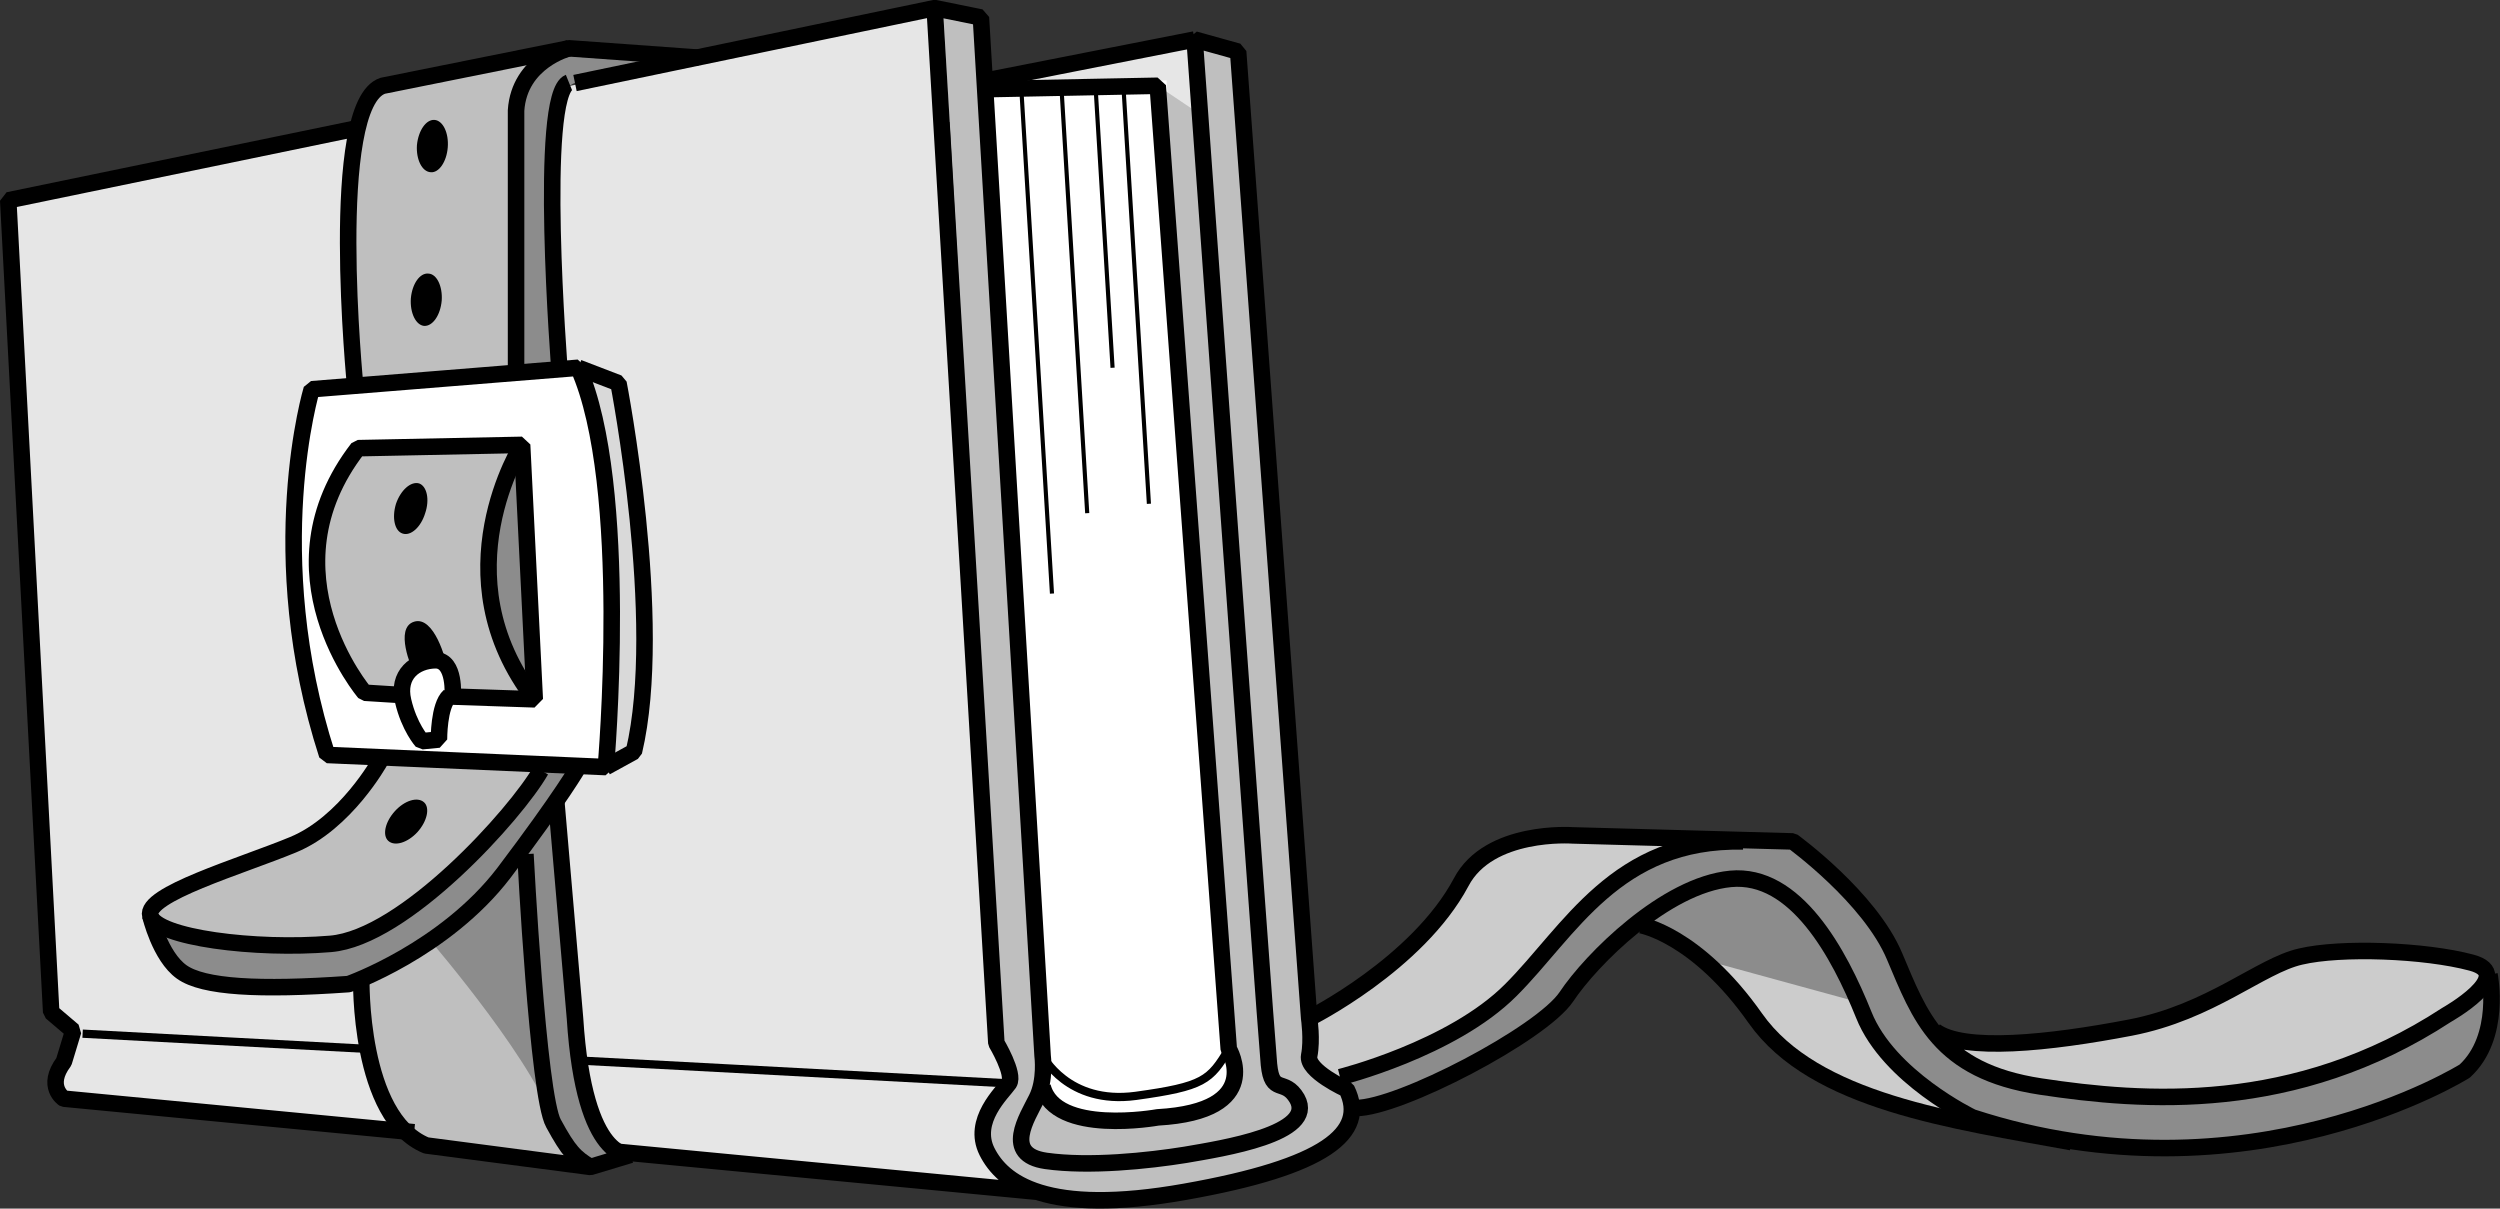 <svg xmlns="http://www.w3.org/2000/svg" width="453.903" height="219.432"><rect width="100%" height="100%" fill="#333333" stroke="none"/><path fill="#e6e6e6" d="m1.795 36.372 168.8-34.5 7.5 3 1.5 9.801 36-6.8 2.2 12.8-45.7 1.5 9.7 165 1.5 9s-6.711 6.711-3.7 12.7c2.989 6.011 12.739 8.261 19.5 9l-186.8-18s-4.461-1.489-1.5-6l3-6-3.7-3.7-8.3-147.8"/><path fill="#fff" d="m56.998 70.673 47.598-3.902s6.363 17.613 6.402 32.601c-.04 15.012-.8 40.098-.8 40.098l-50.2-2.2s-6.79-17.636-6.8-37.5c.01-19.886 3.8-29.097 3.8-29.097"/><path fill="none" stroke="#fff" stroke-width="1.5" d="m56.998 70.673 47.598-3.902s6.363 17.613 6.402 32.601c-.04 15.012-.8 40.098-.8 40.098l-50.2-2.2s-6.79-17.636-6.8-37.5c.01-19.886 3.8-29.097 3.8-29.097zm0 0"/><path fill="#fff" d="m179.596 16.872 31.5-1.5 12.699 177.801s.789 9.711-10.5 10.5c-11.211.711-23.961-.039-24-6l.8-4.5-10.5-176.3"/><path fill="none" stroke="#fff" stroke-width="1.5" d="m179.596 16.872 31.5-1.5 12.699 177.801s.789 9.711-10.5 10.5c-11.211.711-23.961-.039-24-6l.8-4.5zm0 0"/><path fill="#bfbfbf" d="m171.295 2.673 6.8 1.5 12 193.5s1.489 9.711 21.7 5.2c20.289-4.489 12-11.2 12-11.2l-12.7-175.5 6.7 4.5-1.5-12.8 8.3 2.3s13.489 172.461 13.5 177c0 0-.761 5.961 2.2 8.2 3.039 2.261 8.289 4.511 3 11.3-5.211 6.711-22.461 9.711-28.5 10.5-5.961.711-33.711 2.961-35.2-9.8-1.511-12.739 3.7-9.7 3.7-9.7l-1.5-9.8-10.5-185.2"/><path fill="#ccc" d="M238.096 184.872s14.742-8.046 26.199-23.199c10.539-13.914 19.5-9.8 19.5-9.8l41.703 1.5s13.836 7.136 25.5 33.8c0 0 10.086 6.711 45.7-3.402 0 0 16.51-10.887 28.097-10.899 11.664.012 27.414 1.137 27 4.098-.336 3.04-1.086 14.29-4.5 17.703 0 0-29.211 15.336-52.098 13.797-22.863-1.46-58.488-5.96-71.2-17.598 0 0-18.038-23.988-27-22.902 0 0-13.163 14.664-21.8 20.3-8.613 5.614-27.363 13.864-29.601 13.5 0 0-1.512-5.26-2.598-5.3-1.164.04-6.79-2.21-4.902-6.297v-5.3"/><path fill="#8c8c8c" d="M241.795 196.173s22.164-6.039 32.3-16.203c10.114-10.086 20.239-27.71 41.2-27.297 0 0 9.789-1.164 15 4.098 5.289 5.238 11.664 10.488 16.5 22.101 4.914 11.637 11.289 19.887 42.402 20.301 31.137.336 57.012-13.914 62.598-22.203 0 0 .789 12.79-4.5 17.703 0 0-28.836 16.086-56.598 13.797-27.738-2.21-43.863-7.46-50.601-21l-3-5.598-27.399-7.5s-8.613-6.738-12.7-6.402c0 0-6.413 5.664-12.401 13.203-6.012 7.461-33.387 20.586-39 20.598 0 0-1.137-4.512-3.801-5.598"/><path fill="#bfbfbf" d="M64.498 70.173s-4.54-48.789 4.098-54l35.601-7.203s-9.738.414-10.5 11.3l.399 47.602-29.598 2.301m32.598 57-15-.8s.363-5.989-3.399-6c-3.738.011-7.113 2.261-5.601 6l-6.399-.403s-19.863-22.086-1.101-44.598h28.902s-6.723 14.477-6 24c.71 10.512 8.598 21.801 8.598 21.801m-31.5 50.199s-.387 24.387 12 31.098l29.199 3.402s-8.211-2.238-8.2-15.699l-19.5-25.902s-10.511 6.738-13.5 7.101m3.7-39.699s-7.086 12.336-16.5 15.7c-9.336 3.386-34.086 11.261-22.098 15.398 12.012 4.113 35.262 5.988 43.899-4.5 0 0 13.488-9.012 24-24.8l-29.301-1.798"/><path fill="#8c8c8c" d="M28.096 167.673s20.988 6.711 33.699 3.7c12.789-2.989 30.789-23.989 36.8-32.2h6.7l-4.5 7.5s3.789 40.461 3.8 43.5c-.011 2.961 2.989 20.961 9.7 19.5 0 0-11.211 5.961-13.5-4.5-2.211-10.539-22.5-34.203-22.5-34.203s-7.086 4.914-14.2 7.203c0 0-27.761 2.961-31.5-1.5l-4.5-9"/><path fill="#d9d9d9" d="M104.998 67.173s9.738 25.953 4.797 72.297l5.3-2.598s2.614-18.363 1.102-39.699c-1.488-21.414-4.101-27.402-4.101-27.402l-7.098-2.598"/><path fill="#8c8c8c" d="M125.596 10.47s-17.637-1.836-22.5-1.098c-4.887.762-8.637 4.512-9.399 12-.738 7.512.399 46.5.399 46.5l7.5-.402s-1.512-43.836-.399-46.797c1.137-3.039.012-4.539 4.098-6l20.3-4.203M94.096 82.173s-14.262 22.461 1.5 43.5l.699 2.2s1.539-32.239-2.2-45.7"/><path fill="none" stroke="#000" stroke-linejoin="bevel" stroke-width="3" d="m169.697 1.47 11.2 187.902s3.374 5.637 2.3 7.301c-1.176 1.711-6.8 6.774-4 12.399 2.824 5.625 10.7 11.812 36 7.3 25.324-4.488 33.2-10.675 29.3-18.601 0 0-7.35-3.324-6.8-6.098.574-2.851 0-6.8 0-6.8l-12.902-175.5-7.899-2.2s12.938 180.524 13.5 186.098c.563 5.676 2.813 2.3 5.102 6.2 3.586 6.386-13.54 9.038-20.3 10.202-6.74 1.086-17.427 2.211-25.302 1.098-7.875-1.137-3.375-7.887-1.699-11.3 1.7-3.337 1.098-7.798 1.098-7.798l-11.2-188.5-8.398-1.703-65.3 13.602m-40.001 8.3-62.898 13 7.797 147.399 4 3.402-1.7 5.598c-3.386 4.488 0 6.7 0 6.7l63.602 6.1m36.5 3.501 76.5 7.3M179.795 14.47l37.101-7.297"/><path fill="none" stroke="#000" stroke-linejoin="bevel" stroke-width="3" d="m104.998 66.77-48.402 3.903s-9.012 29.836 2.8 66.399l50.602 2.199s4.523-51.137-5-72.5zm0 0"/><path fill="none" stroke="#000" stroke-linejoin="bevel" stroke-width="3" d="m104.998 66.77 7.297 2.802s8.414 43.312 2.8 66.898l-5.097 2.8m-37.402-13.097-6.399-.402s-18.613-21.887-1.2-44.399l29.798-.601 2.3 46.2-14.898-.5s.543-6.556-3.101-6.599c-3.668.043-7.043 2.575-5.899 7.399 1.106 4.738 3.399 7.3 3.399 7.3l3.101-.3s-.05-6.2 1.899-7.899"/><path fill="none" stroke="#000" stroke-linejoin="bevel" stroke-width="3" d="M94.795 80.77s-15.149 23.677 2.3 46.2m-28.097 11.203s-6.227 11.274-15.8 15.2c-9.552 3.949-26.99 9.011-25.903 12.898 1.164 3.988 19.164 6.238 32.703 5.101 13.46-1.113 33.71-23.613 38.2-31.5"/><path fill="none" stroke="#000" stroke-linejoin="bevel" stroke-width="3" d="M27.295 166.27s1.726 7.364 5.703 10.2c3.898 2.79 14.023 3.352 30.297 2.203 0 0 17.476-6.164 28.203-20.203 10.648-14.086 13.5-19.2 13.5-19.2"/><path fill="none" stroke="#000" stroke-linejoin="bevel" stroke-width="3" d="M65.596 177.572s-.575 25.312 11.8 30.398l29.801 3.902 7.3-2.199s-8.413 1.649-10.1-24.8l-3.4-39.403"/><path fill="none" stroke="#000" stroke-linejoin="bevel" stroke-width="3" d="M95.396 155.072s2.25 43.875 5.102 48.898c2.773 5.102 3.898 6.227 6.7 7.902m-42.7-141.699s-5.102-51.226 5-54.601l33.797-6.801 23.601 1.7"/><path fill="none" stroke="#000" stroke-linejoin="bevel" stroke-width="3" d="M103.295 8.77s-9.024 2.302-9.598 11.302V66.77"/><path fill="none" stroke="#000" stroke-linejoin="bevel" stroke-width="3" d="M101.596 67.27s-3.95-50.01 1.699-52.3m76.5 1.203 30.402-.601 12.899 174.898s6.738 11.29-12.899 12.402c0 0-18.613 3.387-20.902-5.601"/><path fill="none" stroke="#000" stroke-linejoin="bevel" stroke-width="1.5" d="M189.295 191.673s4.539 8.961 16.902 7.297c12.387-1.71 13.512-2.836 16.899-8.5"/><path fill="none" stroke="#000" stroke-linejoin="bevel" stroke-width="3" d="M237.697 184.872s19.672-9.816 27.598-24.699c5.039-9.601 20.203-8.5 20.203-8.5l40 1.098s14.023 10.176 18.5 20.902c4.523 10.649 7.898 20.774 26.5 23.598 18.523 2.8 46.086 5.05 73.7-13 0 0 12.886-7.262 4.5-9.5-8.49-2.262-23.677-2.824-31-1.098-7.302 1.649-16.302 10.086-30.903 12.899-14.649 2.812-30.399 4.5-35.5.601"/><path fill="none" stroke="#000" stroke-linejoin="bevel" stroke-width="3" d="M451.998 176.97s2.273 11.29-4.5 17.5c0 0-39.352 24.727-89.402 8.402 0 0-15.2-7.3-19.7-18.601-4.5-11.2-12.375-25.824-24.199-24.7-11.8 1.126-25.3 14.626-29.8 21.4-4.5 6.726-30.376 20.226-38.2 20.202m-2.902-5.601s20.289-5.063 31-15.801c10.664-10.637 19.101-27.512 42.203-27"/><path fill="none" stroke="#000" stroke-linejoin="bevel" stroke-width="3" d="M297.896 167.97s10.125 1.727 20.801 16.902c10.7 15.2 36.012 18.575 57.399 22.5"/><path d="M70.498 152.673c1.176 1.063 3.531.317 5.297-1.601 1.777-1.989 2.289-4.407 1.203-5.399-1.191-1.078-3.55-.332-5.3 1.598-1.794 1.976-2.306 4.398-1.2 5.402m2.598-55.801c1.484.497 3.324-1.156 4.101-3.699.844-2.472.317-4.89-1.101-5.402-1.508-.43-3.352 1.219-4.2 3.7-.773 2.534-.242 4.952 1.2 5.401m3.902-37.699c1.555.09 2.965-1.941 3.2-4.601.179-2.598-.895-4.825-2.403-4.899-1.559-.168-2.969 1.867-3.2 4.5-.183 2.621.895 4.852 2.403 5m1.199-27.903c1.48.15 2.89-1.882 3.098-4.5.207-2.64-.867-4.866-2.399-5-1.535-.109-2.945 1.927-3.199 4.602-.16 2.579.918 4.805 2.5 4.899m-3.301 90.301s-3.406-7.563.301-8.7c3.606-1.113 5.856 7.043 5.899 8.2 0 0-3.418-3.125-6.2.5"/><path fill="none" stroke="#000" stroke-linejoin="bevel" stroke-width=".75" d="m185.396 15.572 5.602 92.199m1.699-92.199 4.7 77.601m1.499-77.601 3.102 51.199m2-50.598 4.598 75.297"/><path fill="none" stroke="#000" stroke-linejoin="bevel" stroke-width="1.5" d="m14.998 187.673 52.297 2.797m38.301 2.102 77 4.101"/></svg>
